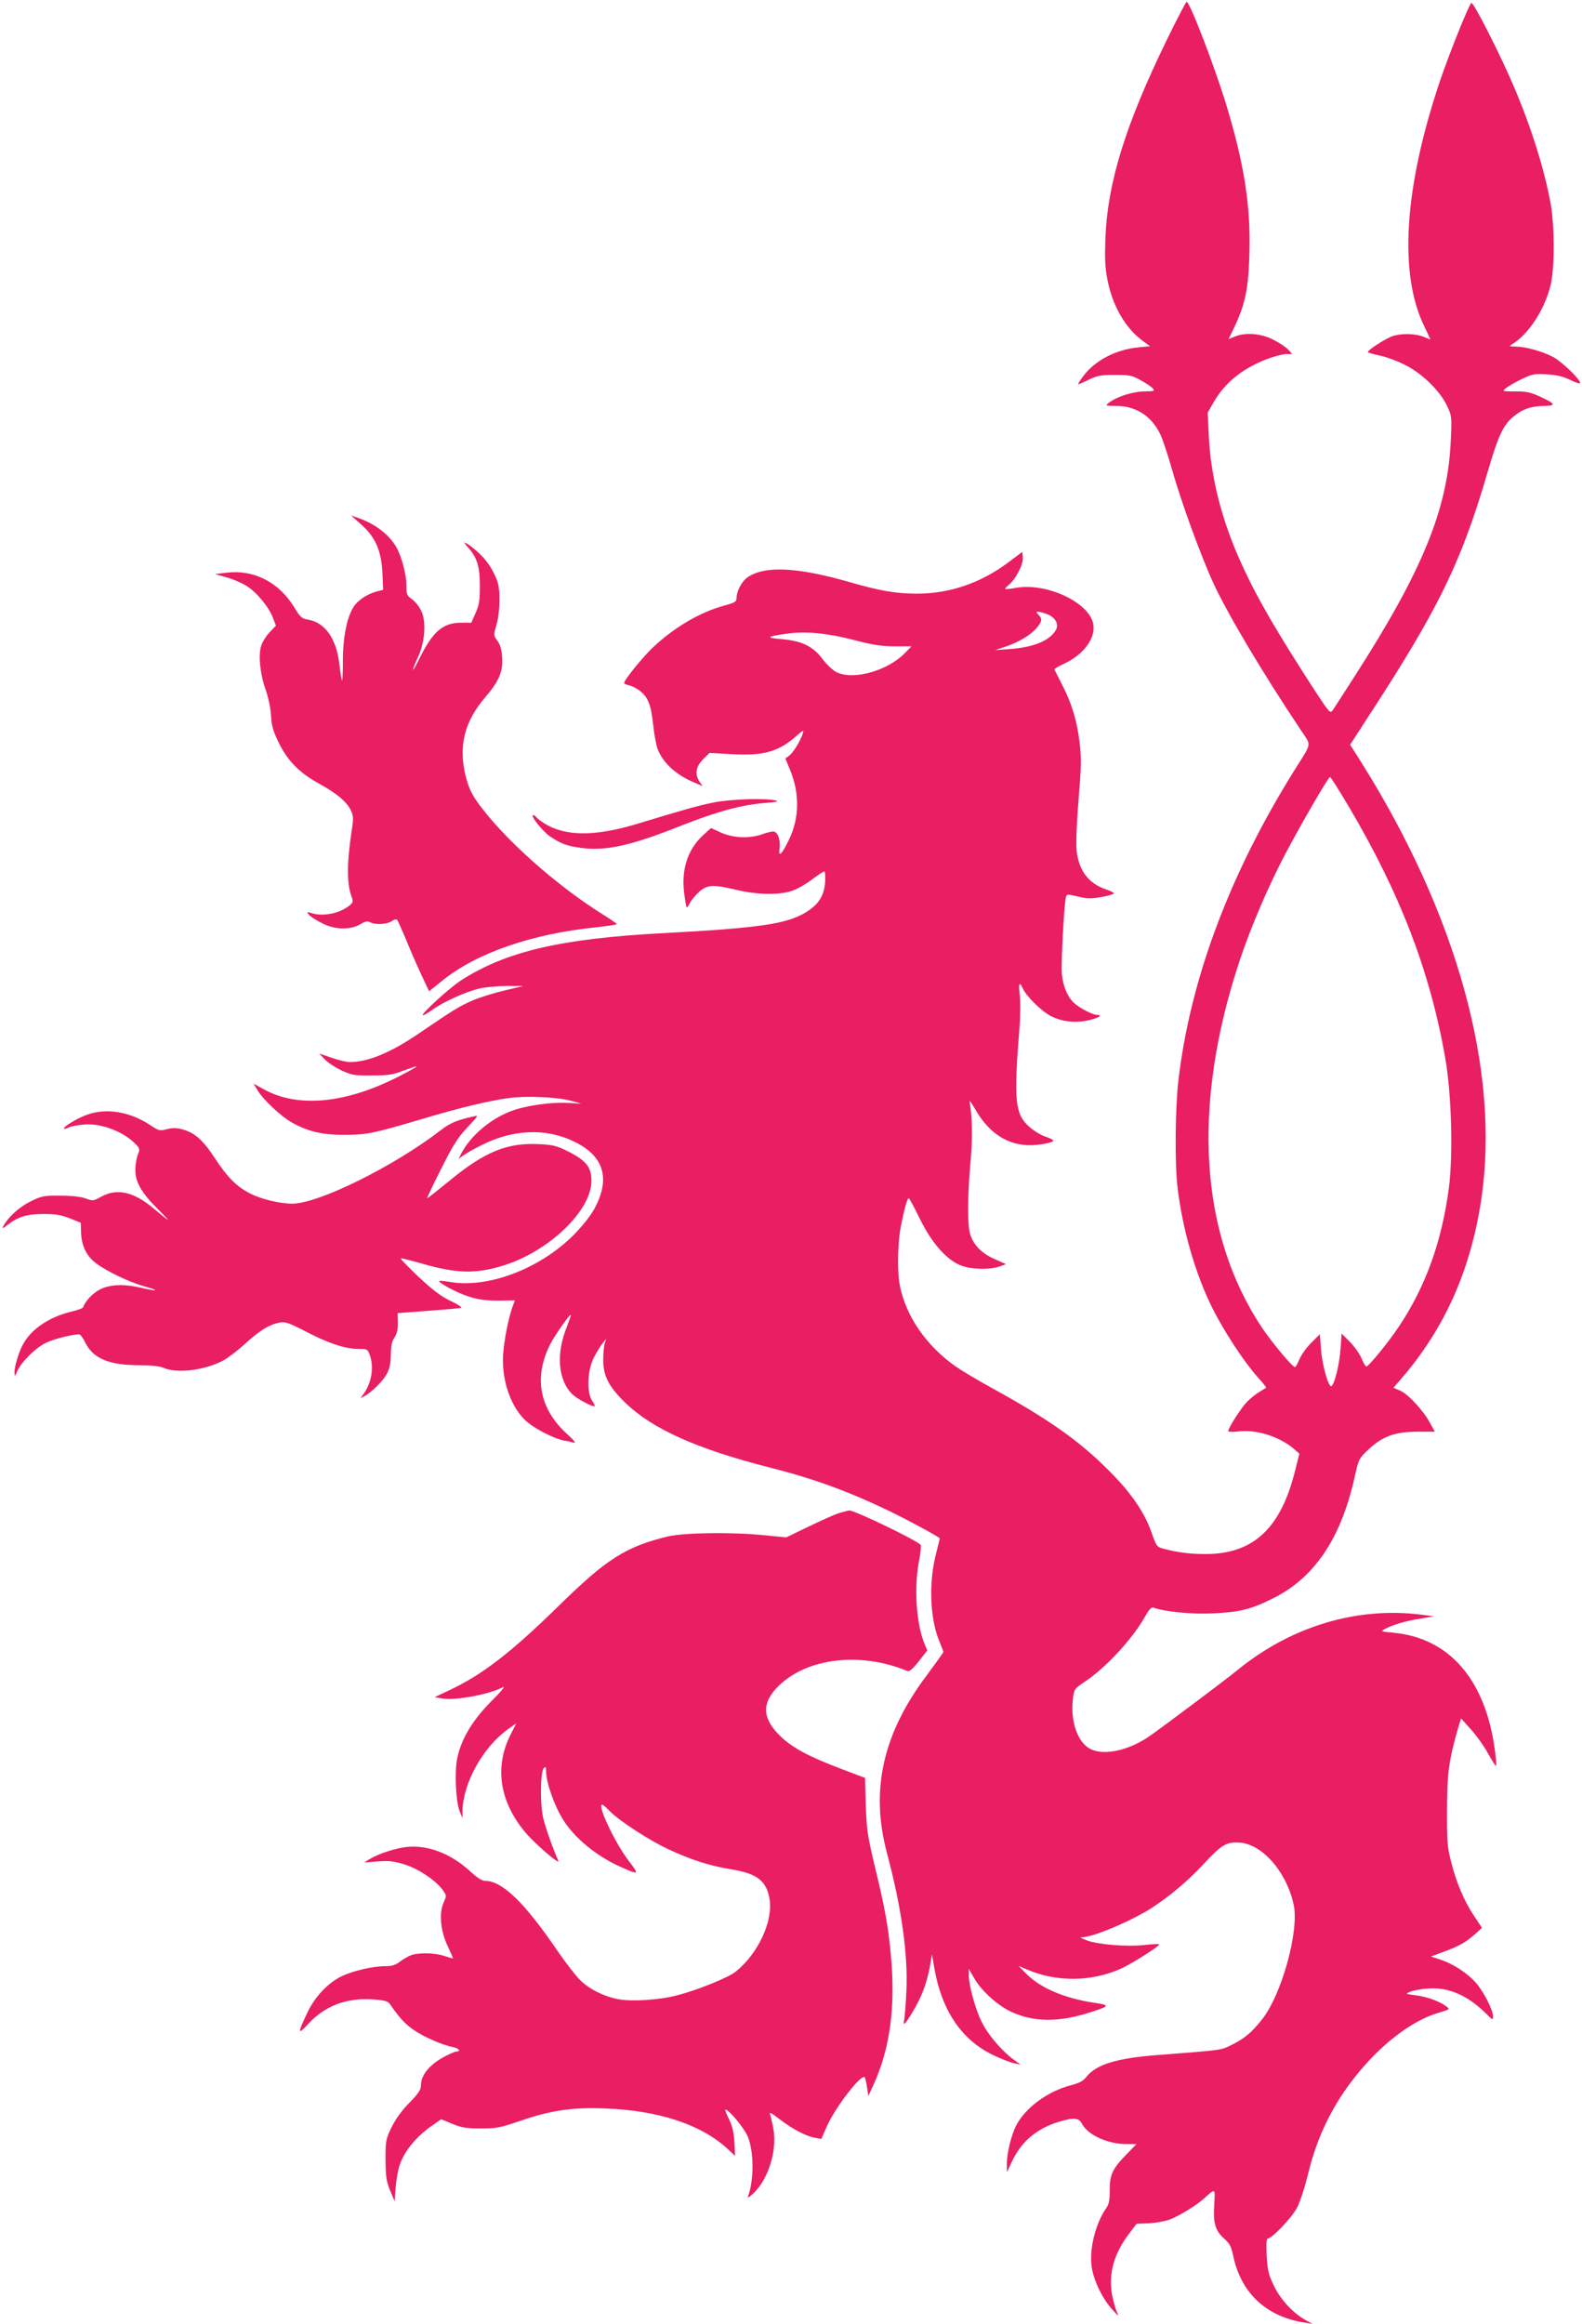 <?xml version="1.0" standalone="no"?>
<!DOCTYPE svg PUBLIC "-//W3C//DTD SVG 20010904//EN"
 "http://www.w3.org/TR/2001/REC-SVG-20010904/DTD/svg10.dtd">
<svg version="1.0" xmlns="http://www.w3.org/2000/svg"
 width="872pt" height="1280pt" viewBox="0 0 872 1280"
 preserveAspectRatio="xMidYMid meet">
<g transform="translate(0,1280) scale(0.1,-0.1)"
fill="#e91e63" stroke="none">
<path d="M6428 12573 c-224 -460 -323 -779 -335 -1083 -4 -115 -2 -163 11
-230 29 -148 100 -269 198 -340 l37 -27 -62 -6 c-124 -12 -238 -70 -303 -155
-19 -25 -33 -46 -31 -48 1 -2 27 9 57 24 48 23 67 27 145 27 81 0 95 -3 142
-29 29 -16 59 -36 67 -45 13 -15 9 -16 -47 -17 -64 -1 -152 -29 -194 -62 -22
-17 -22 -17 40 -18 107 0 192 -54 241 -153 13 -25 42 -113 66 -196 49 -176
163 -487 230 -631 83 -177 268 -488 484 -811 54 -81 58 -62 -33 -206 -361
-575 -581 -1160 -646 -1722 -17 -148 -20 -447 -5 -580 26 -229 99 -484 194
-673 64 -127 173 -293 246 -375 29 -32 51 -59 49 -61 -2 -1 -20 -12 -39 -24
-19 -11 -49 -36 -67 -54 -32 -33 -103 -144 -103 -161 0 -4 24 -5 53 -2 99 13
225 -26 306 -93 l33 -29 -25 -100 c-79 -313 -230 -453 -492 -453 -88 0 -155 9
-234 30 -34 9 -38 15 -61 81 -39 115 -111 221 -234 345 -166 167 -333 285
-646 457 -80 44 -172 99 -205 122 -162 115 -274 279 -306 449 -14 75 -11 238
7 324 19 95 35 152 43 152 3 0 31 -51 61 -113 67 -137 153 -233 234 -260 58
-20 156 -21 206 -3 l35 13 -63 28 c-70 31 -113 74 -133 132 -17 48 -17 202 0
397 13 135 10 268 -5 336 -3 14 9 -2 28 -34 69 -124 163 -193 278 -203 58 -6
164 13 155 26 -2 4 -23 14 -45 21 -23 8 -61 31 -86 53 -79 70 -87 139 -55 542
6 66 6 148 2 183 -8 66 -2 79 17 37 20 -44 104 -126 155 -152 62 -31 132 -39
207 -23 55 12 82 30 45 30 -22 0 -95 38 -123 64 -38 34 -62 92 -69 161 -5 59
12 388 23 426 4 14 10 14 65 1 50 -13 71 -13 130 -3 38 7 69 16 69 20 0 4 -19
14 -41 21 -99 33 -153 104 -165 217 -4 33 1 158 11 277 15 182 16 233 6 314
-15 124 -43 216 -95 317 -22 44 -42 83 -44 87 -2 3 21 17 51 31 109 50 178
142 163 220 -22 119 -258 229 -426 199 -30 -6 -57 -8 -59 -6 -2 2 7 12 20 23
37 29 81 115 77 151 l-3 30 -75 -56 c-150 -114 -324 -174 -505 -174 -115 0
-205 15 -377 65 -287 82 -465 90 -559 24 -30 -21 -59 -76 -59 -112 0 -21 -7
-26 -65 -42 -136 -36 -281 -122 -399 -234 -58 -56 -156 -177 -156 -194 0 -3
12 -8 27 -12 15 -3 39 -15 54 -26 49 -35 67 -76 79 -189 6 -57 18 -120 26
-139 32 -77 101 -139 200 -181 l47 -20 -17 24 c-27 42 -21 83 19 123 l36 36
122 -7 c174 -10 257 13 353 97 42 37 46 38 39 17 -12 -40 -54 -108 -76 -123
l-20 -15 24 -58 c56 -132 54 -272 -5 -391 -40 -82 -58 -98 -51 -46 6 49 -11
93 -35 93 -11 0 -39 -7 -63 -16 -69 -24 -159 -20 -225 10 l-55 25 -43 -39
c-87 -80 -122 -192 -104 -325 5 -38 11 -72 13 -73 2 -2 10 9 19 26 8 16 31 43
51 61 44 38 77 40 202 10 113 -28 240 -30 308 -6 28 9 77 37 110 62 33 25 64
45 69 45 4 0 6 -27 4 -59 -5 -76 -37 -125 -109 -168 -105 -63 -258 -85 -784
-113 -565 -30 -867 -101 -1115 -261 -60 -39 -210 -175 -210 -190 0 -5 22 7 49
26 65 47 185 101 263 120 35 8 104 14 153 14 l90 0 -101 -24 c-56 -13 -134
-37 -175 -54 -73 -31 -109 -53 -304 -186 -151 -103 -279 -156 -378 -155 -18 0
-63 11 -100 24 l-68 23 32 -33 c17 -18 59 -45 93 -61 55 -25 71 -28 166 -27
88 0 116 4 175 27 38 14 70 25 72 23 1 -1 -32 -21 -75 -43 -303 -161 -576
-190 -770 -82 l-54 30 19 -32 c31 -55 135 -152 199 -186 87 -47 163 -64 279
-64 126 0 163 8 410 81 228 68 373 103 494 121 99 14 271 7 351 -15 l55 -15
-76 4 c-92 5 -233 -15 -311 -45 -115 -43 -224 -136 -275 -233 l-15 -30 29 21
c16 11 60 36 99 55 193 97 394 94 557 -8 94 -60 129 -144 103 -245 -21 -80
-61 -144 -140 -228 -183 -193 -476 -309 -691 -274 -33 6 -62 8 -64 7 -9 -9
101 -68 164 -87 52 -17 93 -22 161 -22 l92 1 -15 -41 c-19 -55 -40 -156 -48
-237 -15 -141 32 -294 116 -378 45 -45 155 -103 219 -116 19 -3 44 -9 55 -12
11 -3 -4 17 -37 46 -155 140 -188 314 -95 497 25 49 108 167 113 161 2 -2 -8
-30 -21 -64 -62 -152 -49 -298 32 -375 27 -25 114 -71 121 -63 2 2 -5 16 -15
31 -30 46 -25 165 9 234 16 30 37 66 49 80 l20 25 -8 -25 c-4 -14 -8 -54 -8
-90 0 -89 30 -147 120 -235 150 -146 395 -256 800 -359 230 -58 422 -127 638
-230 104 -49 297 -153 297 -160 0 -2 -9 -38 -20 -82 -43 -165 -34 -367 21
-493 10 -24 19 -47 19 -50 0 -4 -40 -59 -88 -124 -246 -325 -316 -636 -223
-984 80 -299 117 -563 107 -763 -3 -69 -9 -138 -12 -155 -8 -40 5 -27 50 49
46 77 75 154 91 241 l12 70 13 -75 c40 -233 150 -396 323 -479 45 -22 98 -42
117 -46 l35 -7 -40 29 c-64 47 -142 139 -174 206 -35 70 -71 202 -71 256 l0
36 29 -50 c39 -69 128 -150 202 -185 126 -59 263 -61 439 -4 110 35 111 39 18
53 -161 24 -298 83 -373 161 l-40 41 50 -21 c160 -68 349 -66 511 5 57 25 214
124 214 135 0 3 -39 2 -87 -4 -97 -10 -258 4 -315 27 l-33 14 39 7 c75 14 258
95 350 154 102 66 201 149 287 241 100 108 127 125 196 122 127 -4 264 -159
304 -343 31 -146 -68 -502 -179 -637 -56 -69 -91 -98 -158 -132 -66 -33 -44
-30 -419 -59 -220 -17 -334 -52 -387 -120 -17 -22 -39 -34 -82 -45 -132 -34
-255 -125 -306 -225 -26 -52 -50 -150 -50 -206 l0 -49 26 55 c51 111 136 184
255 221 87 27 115 25 133 -9 32 -62 142 -112 245 -112 l55 0 -56 -58 c-76 -78
-92 -111 -91 -197 0 -53 -4 -76 -19 -97 -62 -89 -97 -235 -79 -335 14 -74 59
-166 111 -223 36 -40 39 -41 26 -14 -8 17 -20 61 -27 98 -19 114 11 221 92
329 l44 58 70 3 c39 2 90 12 115 21 54 22 144 77 185 114 66 59 63 61 58 -32
-7 -103 6 -145 55 -188 30 -27 39 -44 49 -92 42 -207 183 -339 398 -371 l40
-6 -36 19 c-70 39 -137 110 -175 186 -32 66 -37 86 -42 170 -3 64 -1 95 6 95
23 0 130 112 160 167 18 34 45 117 65 200 57 233 169 438 336 616 125 133 263
227 386 262 55 16 58 18 39 32 -37 29 -106 54 -167 62 -62 8 -62 8 -32 21 17
7 62 15 100 17 110 8 217 -39 317 -139 35 -35 38 -36 38 -15 0 35 -54 141 -97
188 -48 53 -124 102 -193 125 l-53 17 59 22 c92 33 130 54 178 96 l45 40 -44
66 c-54 80 -98 184 -127 300 -20 77 -23 113 -22 283 0 200 11 278 60 448 l17
57 54 -60 c30 -33 73 -93 95 -133 22 -40 42 -71 45 -69 2 3 -1 42 -7 87 -53
390 -251 618 -562 647 -65 6 -68 7 -47 19 42 23 118 46 197 58 l77 13 -70 9
c-355 45 -719 -64 -1015 -306 -67 -55 -449 -341 -497 -372 -119 -77 -256 -101
-324 -55 -64 42 -99 154 -85 271 7 52 9 55 64 92 115 75 263 235 332 357 23
41 37 56 48 52 57 -22 207 -37 322 -32 149 6 215 22 335 82 229 113 375 328
451 665 23 104 24 106 78 157 78 72 144 96 268 97 l97 0 -27 49 c-37 68 -119
157 -164 177 l-37 16 43 50 c239 276 383 599 441 989 105 704 -133 1566 -664
2410 l-59 93 90 139 c399 611 523 864 673 1380 53 180 79 237 131 283 52 45
98 62 171 64 73 1 70 11 -20 52 -50 23 -76 29 -135 28 -73 0 -73 0 -50 19 13
10 51 32 86 49 58 28 70 30 140 26 57 -4 90 -12 130 -32 28 -14 52 -21 52 -16
0 21 -100 117 -148 143 -57 31 -150 57 -207 58 -35 0 -38 2 -21 12 91 56 177
186 212 322 24 94 24 323 1 455 -34 184 -103 408 -197 630 -75 179 -230 484
-240 474 -16 -16 -118 -271 -170 -422 -201 -593 -232 -1073 -87 -1364 18 -37
32 -68 31 -68 -1 0 -18 7 -37 15 -42 17 -116 20 -167 5 -35 -10 -140 -77 -140
-89 0 -4 27 -11 59 -18 33 -6 95 -28 138 -49 96 -46 196 -141 238 -227 27 -57
28 -60 22 -190 -16 -378 -153 -715 -528 -1299 -60 -93 -115 -179 -123 -190
-14 -19 -18 -14 -92 98 -215 331 -324 518 -410 707 -109 238 -170 476 -181
706 l-6 128 33 58 c64 112 172 196 316 245 32 11 71 20 87 20 l30 0 -23 25
c-13 14 -51 39 -84 55 -67 34 -152 40 -210 16 l-34 -14 34 71 c59 126 76 210
81 407 7 257 -29 486 -126 807 -64 212 -203 573 -220 573 -4 0 -55 -98 -113
-217z m-653 -3157 c43 -18 62 -54 46 -84 -32 -60 -124 -98 -255 -107 l-81 -6
57 19 c74 25 139 64 172 103 30 35 32 51 10 73 -14 15 -14 16 1 16 8 0 31 -7
50 -14z m-1069 -141 c106 -28 155 -35 226 -35 l92 0 -35 -36 c-95 -99 -287
-153 -379 -106 -19 9 -54 42 -77 73 -53 70 -113 99 -228 109 -88 7 -80 14 35
30 103 14 218 3 366 -35z m2725 -912 c285 -480 452 -914 535 -1390 35 -197 44
-536 20 -718 -39 -294 -127 -539 -274 -760 -54 -82 -163 -216 -180 -222 -4 -2
-15 17 -26 42 -10 25 -39 67 -65 93 l-46 47 -6 -85 c-5 -81 -33 -195 -50 -205
-15 -10 -50 110 -57 197 l-7 89 -47 -47 c-26 -26 -55 -66 -65 -90 -10 -24 -21
-44 -25 -44 -14 0 -123 130 -180 214 -348 520 -391 1228 -123 2031 60 177 146
381 239 561 81 156 247 444 257 444 4 0 49 -71 100 -157z"/>
<path d="M1991 9911 c79 -70 111 -145 117 -268 l4 -92 -28 -7 c-51 -12 -102
-43 -128 -77 -41 -53 -66 -171 -66 -305 0 -64 -2 -113 -5 -111 -2 3 -9 42 -14
87 -16 144 -78 233 -174 249 -32 5 -42 13 -72 63 -87 144 -226 215 -382 195
l-58 -7 63 -18 c34 -9 83 -30 109 -46 57 -35 124 -116 147 -176 l17 -44 -35
-37 c-19 -20 -40 -53 -46 -73 -17 -52 -7 -156 25 -245 15 -44 27 -102 29 -142
3 -56 11 -83 44 -151 50 -100 114 -164 225 -225 92 -50 149 -98 171 -145 14
-29 15 -45 5 -108 -28 -185 -28 -297 0 -370 8 -21 6 -29 -7 -41 -51 -45 -142
-66 -206 -49 -37 11 -38 11 -21 -9 10 -10 43 -31 74 -46 70 -35 152 -36 207
-4 26 16 40 19 54 11 29 -15 93 -12 119 6 12 9 26 12 30 8 4 -5 26 -54 49
-109 22 -55 60 -142 84 -193 l43 -92 75 60 c187 151 492 256 843 292 64 7 117
15 117 18 0 3 -38 29 -85 58 -221 139 -470 353 -622 535 -85 102 -107 143
-128 229 -38 163 -4 296 111 429 74 86 97 141 92 216 -3 45 -10 71 -26 93 -22
30 -22 31 -6 87 11 36 17 90 17 141 -1 73 -5 92 -32 147 -21 43 -51 81 -88
115 -58 51 -94 69 -56 28 52 -57 68 -107 68 -213 0 -84 -4 -109 -24 -152 l-23
-53 -55 0 c-103 0 -158 -48 -235 -205 -42 -85 -42 -67 0 25 35 79 42 192 13
247 -11 23 -34 51 -51 63 -27 19 -30 27 -30 73 0 54 -17 127 -43 188 -32 77
-117 149 -217 184 l-45 16 56 -50z"/>
<path d="M3935 8380 c-88 -18 -143 -33 -430 -120 -227 -68 -392 -67 -505 5
-21 13 -41 29 -45 35 -3 5 -11 10 -16 10 -19 0 52 -90 94 -118 60 -40 90 -51
167 -62 136 -19 273 10 549 120 209 82 336 116 466 127 66 5 82 9 60 14 -61
14 -249 7 -340 -11z"/>
<path d="M483 6661 c-54 -18 -138 -69 -130 -78 3 -2 15 0 26 7 12 6 49 13 84
16 96 9 226 -42 291 -115 17 -18 17 -24 5 -53 -7 -18 -13 -55 -13 -83 0 -67
35 -127 128 -219 74 -74 68 -72 -24 5 -112 95 -205 116 -293 67 -41 -23 -45
-24 -83 -10 -24 10 -77 16 -139 16 -94 1 -105 -1 -167 -32 -62 -30 -122 -85
-150 -136 -8 -15 -3 -14 23 7 61 46 108 60 199 60 67 0 97 -5 145 -24 l60 -24
2 -57 c3 -73 31 -129 86 -169 60 -44 184 -103 261 -124 86 -23 79 -30 -9 -10
-100 24 -177 21 -233 -7 -40 -20 -82 -64 -94 -99 -2 -5 -31 -16 -66 -24 -112
-27 -209 -88 -257 -166 -27 -41 -55 -130 -55 -168 1 -25 1 -25 15 6 22 51 102
130 159 157 44 21 144 46 182 46 7 0 22 -20 34 -45 43 -88 131 -125 301 -125
63 0 109 -5 132 -15 76 -32 230 -12 329 42 27 15 82 57 123 95 80 72 129 102
186 113 31 6 51 -1 142 -48 124 -65 219 -97 291 -97 50 0 52 -1 64 -33 24 -66
11 -150 -31 -211 l-20 -28 22 12 c41 22 102 83 124 124 15 29 21 60 21 106 1
47 6 73 21 94 13 20 19 44 18 81 l-1 52 171 13 c95 7 176 14 180 17 4 3 -23
20 -61 38 -49 23 -98 60 -174 131 -58 55 -102 100 -98 102 5 2 55 -11 112 -27
195 -57 303 -59 458 -10 250 80 480 302 480 465 0 74 -28 110 -123 159 -71 35
-86 39 -170 43 -173 8 -296 -43 -486 -199 -66 -54 -123 -99 -126 -99 -3 0 31
72 76 161 66 131 93 174 145 229 63 67 64 68 32 60 -94 -21 -127 -36 -178 -75
-261 -201 -675 -405 -819 -405 -68 0 -172 25 -230 55 -76 38 -126 88 -197 196
-67 102 -111 140 -181 159 -31 8 -54 8 -84 0 -38 -10 -43 -9 -93 24 -109 72
-238 94 -343 57z"/>
<path d="M4620 4464 c-25 -8 -99 -42 -166 -74 l-120 -58 -115 11 c-179 19
-449 15 -538 -6 -231 -56 -337 -123 -601 -382 -267 -261 -421 -379 -603 -465
l-81 -38 37 -7 c71 -14 261 21 338 61 18 9 -8 -22 -64 -78 -103 -104 -165
-207 -187 -314 -15 -73 -8 -234 13 -289 l16 -40 0 40 c4 156 113 352 253 452
l44 31 -32 -63 c-89 -177 -61 -366 79 -535 52 -63 197 -188 184 -159 -35 82
-70 181 -83 236 -18 79 -16 255 4 275 9 9 12 6 12 -17 0 -63 45 -191 95 -270
62 -99 183 -198 309 -255 111 -50 112 -49 50 32 -75 99 -174 308 -145 308 4 0
23 -16 42 -36 51 -52 211 -157 319 -208 127 -60 234 -94 353 -113 139 -23 190
-62 208 -158 23 -123 -61 -306 -187 -406 -41 -32 -202 -98 -319 -129 -98 -26
-250 -36 -327 -22 -79 15 -159 55 -210 105 -24 23 -81 97 -127 164 -180 264
-303 383 -397 383 -18 0 -44 17 -83 53 -105 96 -229 145 -346 134 -63 -6 -158
-37 -209 -68 l-29 -18 75 6 c60 5 90 1 146 -16 76 -23 174 -88 212 -141 22
-31 22 -32 5 -70 -26 -58 -17 -158 23 -240 17 -36 30 -66 28 -67 -1 -1 -21 5
-46 13 -52 18 -143 20 -185 4 -16 -6 -44 -22 -62 -36 -23 -18 -44 -24 -80 -24
-69 0 -179 -26 -241 -56 -75 -37 -144 -110 -186 -196 -57 -118 -56 -131 2 -67
91 100 212 146 356 136 63 -4 84 -10 94 -24 54 -78 84 -111 132 -144 56 -39
159 -84 218 -95 31 -6 45 -24 18 -24 -7 0 -35 -12 -62 -26 -86 -45 -134 -103
-134 -162 0 -23 -15 -45 -64 -95 -40 -40 -76 -90 -97 -133 -32 -65 -34 -74
-34 -179 1 -93 4 -119 25 -170 l25 -60 6 80 c4 44 14 99 23 123 29 81 96 159
185 219 l43 30 62 -26 c50 -20 78 -25 156 -25 86 0 107 4 218 42 168 58 289
76 472 68 291 -11 525 -89 669 -221 l43 -40 -4 75 c-3 56 -11 88 -30 128 -15
28 -23 52 -19 52 18 0 103 -102 122 -147 34 -79 36 -238 3 -328 -5 -14 3 -10
30 15 81 77 130 234 109 353 -6 34 -15 71 -19 82 -5 13 11 5 52 -27 68 -53
145 -94 195 -103 l36 -7 27 62 c45 106 192 298 212 278 3 -3 9 -28 13 -55 l7
-48 27 58 c93 202 124 431 97 722 -14 155 -34 262 -87 480 -41 172 -46 205
-51 341 l-4 151 -127 48 c-187 71 -274 118 -341 183 -101 99 -103 184 -7 277
158 154 452 187 708 81 11 -5 29 10 63 53 l47 60 -15 36 c-45 108 -59 307 -31
454 9 45 13 86 10 91 -14 22 -362 190 -393 190 -9 -1 -37 -8 -62 -16z"/>
</g>
</svg>
